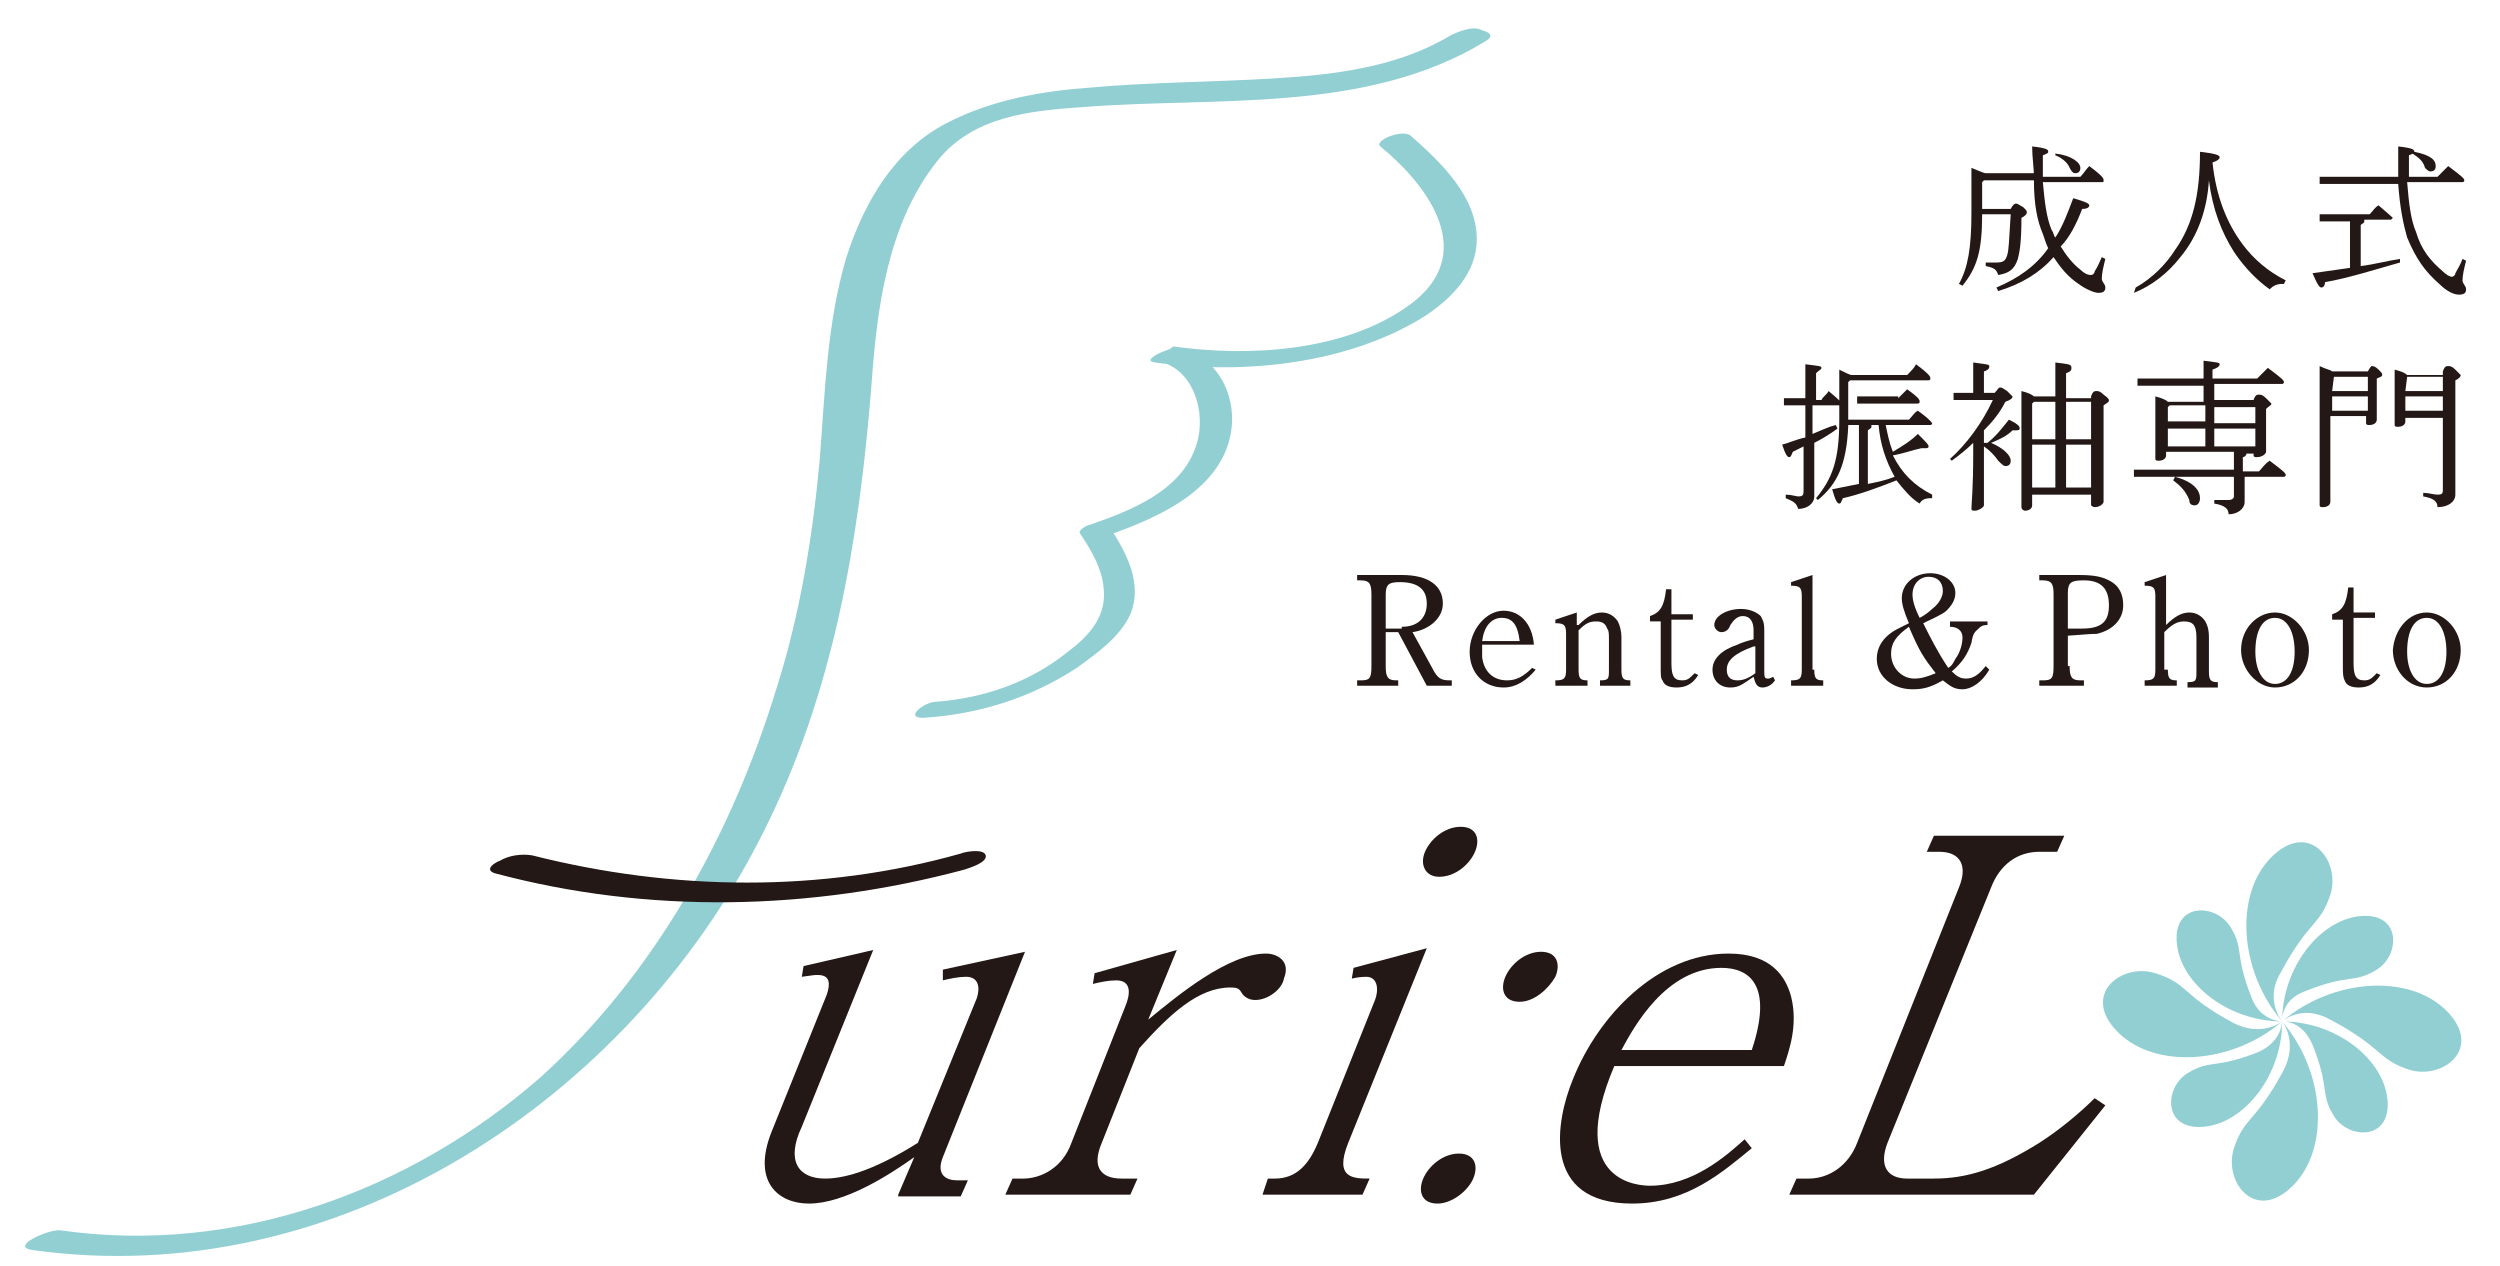 <?xml version="1.0" encoding="utf-8"?>
<!-- Generator: Adobe Illustrator 26.0.3, SVG Export Plug-In . SVG Version: 6.00 Build 0)  -->
<svg version="1.1" id="レイヤー_2" xmlns="http://www.w3.org/2000/svg" xmlns:xlink="http://www.w3.org/1999/xlink" x="0px"
	 y="0px" viewBox="0 0 140 70.9" style="enable-background:new 0 0 140 70.9;" xml:space="preserve">
<style type="text/css">
	.st0{fill:#231815;}
	.st1{fill:#91CFD3;}
</style>
<g>
	<path class="st0" d="M50.3,66.9l0.9-2.1c-1.4,1-3.9,2.6-5.9,2.6c-1.7,0-3.2-1.2-2.1-4l3.1-7.7c0.2-0.6,0.2-1.1-0.5-1.1
		c-0.2,0-0.2,0-0.9,0.1l0.1-0.6l3.9-0.9l-4,9.9C44,65,44.7,66,46.2,66c0.9,0,2.5-0.3,5.2-2l3.3-8.1c0.2-0.6,0.1-1.2-0.6-1.2
		c-0.4,0-0.9,0.1-1.3,0.2l0-0.6l4.6-1l-4.6,11.5c-0.4,1,0.2,1.3,0.8,1.3h0.6l-0.4,0.9H50.3z"/>
	<path class="st0" d="M70.3,56c-0.4,0-0.6-0.2-0.7-0.3c-0.2-0.3-0.2-0.4-0.7-0.4c-1.8,0-3.4,1.5-5.1,3.4L61.7,64c-0.6,1.4,0,2,1.1,2
		h0.9l-0.4,0.9h-7l0.4-0.9h0.6c1,0,2.2-0.6,2.7-2l3-7.6c0.3-0.7,0.4-1.5-0.5-1.5c-0.4,0-0.9,0.1-1.3,0.2l0.1-0.6l4.6-1.3l-1.6,3.9
		c1.7-1.4,4.5-3.7,6.6-3.7c0.6,0,1.4,0.4,1,1.4C71.8,55.4,71,56,70.3,56z"/>
	<path class="st0" d="M70.7,66.9L71,66h0.4c1.2,0,1.9-0.8,2.4-2l3.2-8c0.2-0.5,0.2-1.3-0.5-1.3c0,0-0.4,0-0.8,0.1l0.1-0.6l4.1-1.1
		L75.5,64c-0.8,2,0.3,2,1.2,2l-0.4,0.9H70.7z M80.6,49.1c-0.8,0-1.1-0.7-0.8-1.4c0.3-0.7,1.1-1.4,2-1.4s1.1,0.7,0.8,1.4
		C82.3,48.4,81.5,49.1,80.6,49.1z"/>
	<path class="st0" d="M85.1,56.1c-0.9,0-1.1-0.7-0.8-1.4s1.1-1.4,2-1.4s1.1,0.7,0.8,1.4C86.7,55.4,85.9,56.1,85.1,56.1z M80.5,67.4
		c-0.9,0-1.1-0.7-0.8-1.4c0.3-0.7,1.1-1.4,2-1.4s1.1,0.7,0.8,1.4C82.2,66.7,81.3,67.4,80.5,67.4z"/>
	<path class="st0" d="M91.4,67.4c-5.1,0-4.3-4.6-3.3-7c1.4-3.5,4.7-7,8.7-7c2.4,0,3.2,1.3,3.5,2.4c0.4,1.6-0.1,3-0.4,3.9h-9.5
		c-2.8,6.6,1.5,6.7,2,6.7c2.4,0,4.3-1.7,5.3-2.6l0.4,0.5C96.5,65.6,94.5,67.4,91.4,67.4z M96.4,54.2c-3.1,0-4.9,3.3-5.6,4.6h7.3
		C99.3,55.2,98,54.2,96.4,54.2z"/>
	<path class="st0" d="M113.9,66.9h-13.7l0.4-0.9h0.7c1.1,0,2.2-0.7,2.7-2l5.7-14.3c0.5-1.2,0.1-2-1.1-2h-0.7l0.4-0.9h7.3l-0.4,0.9
		h-1c-1.2,0-2.2,0.7-2.7,2L105.7,64c-0.5,1.3,0,2,1.1,2h1.5c1.8,0,3.5-0.5,5.9-2c1.1-0.7,2.3-1.7,3.1-2.5l0.6,0.4L113.9,66.9z"/>
</g>
<path class="st1" d="M81.2,2c-3,1.8-6.6,2.2-10,2.4c-3.4,0.2-6.7,0.2-10.1,0.5c-2.8,0.2-5.6,0.7-8.1,2c-2.9,1.5-4.6,4.4-5.6,7.5
	c-1.1,3.7-1.2,7.6-1.5,11.4c-0.4,4.3-1.1,8.6-2.4,12.7c-2.5,8.2-6.8,16-13.2,21.8C23,66.7,13.2,70.3,3.4,68.9
	c-0.6-0.1-2.9,0.9-1.6,1.1c17.1,2.4,33.4-8.4,40.9-23.3c4-7.9,5.4-16.4,6.1-25.1c0.3-4.3,0.9-9.1,3.7-12.6c2-2.5,5.2-2.8,8.1-3
	c7.5-0.6,15.9,0.4,22.6-3.7c0.5-0.3,0.2-0.5-0.2-0.6C82.5,1.4,81.6,1.8,81.2,2L81.2,2z"/>
<path class="st0" d="M27.7,48.9c8.6,2.3,17.7,2.1,26.3-0.2c0.3-0.1,1.3-0.4,1.2-0.8c-0.1-0.4-1.2-0.2-1.4-0.1
	c-7.8,2.2-16.1,2.1-24,0.1c-0.6-0.1-1.3,0-1.8,0.3C27.7,48.3,27.1,48.7,27.7,48.9L27.7,48.9z"/>
<path class="st1" d="M77.3,8.2c2.8,2.3,5.5,6.1,1.6,8.9c-3.6,2.6-9,2.9-13.2,2.3c-0.4,0.3-0.7,0.6-1.1,0.8c2.2,0.2,3,2.9,2.4,4.7
	c-0.8,2.6-3.7,3.7-6,4.5c-0.1,0-0.7,0.3-0.5,0.5c0.6,0.9,1.2,1.9,1.3,3c0.2,1.6-0.8,2.7-2,3.6c-2.1,1.7-4.7,2.6-7.4,2.8
	c-0.6,0-1.8,0.9-0.7,0.9c3.1-0.2,6-1.1,8.6-2.8c1.1-0.8,2.4-1.7,3-3c0.7-1.7-0.2-3.4-1.1-4.8c-0.2,0.2-0.4,0.3-0.5,0.5
	c2.6-0.9,6.2-2.3,7.1-5.3c0.7-2.3-0.5-5-3-5.3c-0.4,0-2,0.7-1.1,0.8c4.9,0.7,10.8,0.1,15.1-2.6c1.5-1,2.9-2.4,2.9-4.3
	c0-2.4-2-4.3-3.7-5.8C78.5,7.2,76.9,7.9,77.3,8.2L77.3,8.2z"/>
<g>
	<path class="st0" d="M113.9,9.9c0-0.5-0.1-1.1-0.1-1.7c0.9,0.1,0.9,0.2,0.9,0.3c0,0.1-0.1,0.1-0.3,0.2c0,0.4,0,0.8,0,1.2h2.1
		c0.2-0.2,0.3-0.4,0.5-0.6c0.8,0.6,0.8,0.7,0.8,0.8c0,0.1,0,0.1-0.1,0.1h-3.3c0.1,1.1,0.2,2,0.5,2.7c0.1,0.1,0.1,0.3,0.2,0.4
		c0.4-0.6,0.7-1.4,1-2.2c0.7,0.2,0.9,0.3,0.9,0.4c0,0.1-0.1,0.2-0.4,0.2c-0.3,0.8-0.7,1.6-1.2,2.1c0.3,0.5,0.7,1,1.1,1.3
		c0.2,0.2,0.4,0.3,0.6,0.3c0.1,0,0.2-0.1,0.2-0.2c0.2-0.3,0.3-0.6,0.4-0.8l0.2,0.1c-0.1,0.4-0.2,0.8-0.2,1.1c0,0.2,0.2,0.3,0.2,0.5
		c0,0.2-0.1,0.3-0.4,0.3c-0.2,0-0.7-0.2-1.1-0.5c-0.6-0.4-1-0.9-1.4-1.5c-0.8,0.9-1.8,1.5-3.1,1.9l-0.1-0.2c1.2-0.5,2.2-1.2,2.9-2.2
		c-0.1-0.2-0.2-0.5-0.3-0.8c-0.3-0.7-0.5-1.6-0.5-3h-2.8l-0.1,0.1v1.5h1.6c0.1-0.2,0.2-0.3,0.3-0.3s0.2,0.1,0.4,0.2
		c0.2,0.2,0.2,0.2,0.2,0.3c0,0.1-0.1,0.2-0.3,0.3c0,1.4-0.1,1.9-0.2,2.3c-0.2,0.6-0.5,0.8-1.1,0.9c-0.1-0.3-0.2-0.4-0.7-0.5l0-0.2
		c0.3,0,0.4,0,0.6,0c0.4,0,0.5-0.1,0.6-0.4c0.1-0.3,0.1-0.8,0.2-2.3H111c0,2.1-0.3,3-1.1,4l-0.2-0.1c0.5-0.9,0.7-2,0.7-4
		c0-1.8,0-2.1,0-2.5c0.5,0.2,0.7,0.3,0.8,0.3H113.9z M115.1,8.6c0.9,0.1,1.4,0.5,1.4,0.8c0,0.2-0.1,0.3-0.3,0.3
		c-0.1,0-0.2-0.1-0.3-0.3c-0.1-0.3-0.5-0.6-0.8-0.7L115.1,8.6z"/>
	<path class="st0" d="M119.6,16.1c0.9-0.5,1.7-1.3,2.2-2.1c1-1.4,1.4-3.1,1.4-5.5c0.9,0.1,1.1,0.2,1.1,0.3c0,0.1-0.1,0.2-0.4,0.3
		c0.2,1.9,0.8,3.4,1.7,4.6c0.6,0.8,1.4,1.5,2.4,2l-0.1,0.2h-0.1c-0.3,0-0.5,0.1-0.7,0.3c-0.7-0.5-1.4-1.2-2-2.1
		c-0.7-1.1-1.2-2.4-1.4-4c-0.1,1.6-0.6,3.1-1.6,4.3c-0.7,0.9-1.6,1.6-2.6,2L119.6,16.1z"/>
	<path class="st0" d="M132.4,12.4c0,0.1-0.1,0.1-0.2,0.2v2.3c0.8-0.1,1.5-0.3,2.2-0.4l0,0.2c-1.4,0.4-3,0.9-4.2,1.1
		c0,0.2-0.1,0.3-0.2,0.3c-0.1,0-0.2-0.1-0.5-0.8c0.7-0.1,1.4-0.2,2.1-0.3v-2.6h-0.9l-0.8,0V12l0.8,0h2c0.2-0.2,0.3-0.4,0.5-0.5
		c0.7,0.6,0.8,0.7,0.8,0.7c0,0-0.1,0.1-0.1,0.1H132.4z M136.5,9.9c0.2-0.2,0.4-0.4,0.6-0.6c0.8,0.6,0.9,0.7,0.9,0.8
		c0,0.1-0.1,0.1-0.1,0.1h-3.1c0.1,1.2,0.2,2.1,0.5,2.8c0.3,1,0.8,1.6,1.5,2.2c0.2,0.2,0.4,0.3,0.5,0.3c0.1,0,0.2-0.1,0.2-0.2
		c0.1-0.2,0.3-0.5,0.4-0.8l0.2,0.1c-0.1,0.4-0.2,0.8-0.2,1.1c0,0.2,0.2,0.3,0.2,0.5c0,0.2-0.1,0.3-0.4,0.3c-0.3,0-0.7-0.2-1.1-0.6
		c-0.8-0.7-1.3-1.4-1.8-2.6c-0.2-0.7-0.4-1.6-0.5-3h-3.5l-0.9,0V9.9l0.9,0h3.5c0-0.5,0-1.1,0-1.7c0.9,0.1,0.9,0.2,0.9,0.3
		c0,0.1-0.1,0.1-0.3,0.2c0,0.4,0,0.8,0,1.2H136.5z M135.2,8.5c1,0.2,1.2,0.5,1.2,0.8c0,0.2-0.1,0.3-0.3,0.3c-0.1,0-0.2-0.1-0.3-0.2
		c-0.1-0.4-0.4-0.6-0.7-0.8L135.2,8.5z"/>
	<path class="st0" d="M101.5,22.7v1.6c0.5-0.2,0.9-0.4,1.3-0.5l0.1,0.2c-0.4,0.3-0.9,0.6-1.3,0.8c0,2.3,0,2.8,0,3
		c0,0.4-0.4,0.7-0.9,0.7c-0.1-0.3-0.2-0.4-0.7-0.6l0-0.2c0.3,0,0.6,0.1,0.7,0.1c0.3,0,0.3-0.1,0.3-0.4v-2.4
		c-0.2,0.1-0.4,0.2-0.6,0.3c-0.1,0.2-0.1,0.3-0.2,0.3c-0.1,0-0.2-0.1-0.4-0.7c0.4-0.1,0.8-0.3,1.3-0.4v-1.8h-0.5l-0.7,0v-0.4l0.7,0
		h0.5v-0.5c0-0.8,0-1.1,0-1.4c0.8,0.1,0.9,0.1,0.9,0.2c0,0.1-0.1,0.1-0.3,0.3v1.5h0.3c0.1-0.2,0.3-0.3,0.4-0.5
		c0.6,0.5,0.7,0.6,0.7,0.7c0,0.1-0.1,0.1-0.1,0.1H101.5z M103.5,23.9c-0.1,2.1-0.6,3.2-1.7,4.1l-0.1-0.1c0.9-1.1,1.3-2.1,1.3-4.4v-1
		c0-1.2,0-1.5,0-1.8c0.4,0.2,0.6,0.3,0.7,0.3h3.1c0.2-0.2,0.4-0.4,0.5-0.6c0.8,0.6,0.8,0.7,0.8,0.8c0,0.1-0.1,0.1-0.1,0.1h-4.4
		l-0.1,0.1v2.1h3.4c0.2-0.2,0.3-0.4,0.5-0.5c0.7,0.5,0.8,0.7,0.8,0.7c0,0.1-0.1,0.1-0.1,0.1h-2.5c0.1,0.5,0.2,1,0.4,1.5
		c0.5-0.3,1-0.6,1.4-1c0.5,0.5,0.6,0.6,0.6,0.7c0,0.1-0.1,0.1-0.2,0.1c-0.1,0-0.1,0-0.2,0c-0.5,0.1-1,0.3-1.6,0.4
		c0.5,1,1.2,1.7,2.2,2.2l0,0.2h-0.1c-0.3,0-0.5,0.1-0.6,0.3c-0.5-0.3-0.9-0.8-1.3-1.3c-1,0.4-2.1,0.8-3,1c-0.1,0.2-0.1,0.3-0.2,0.3
		c-0.1,0-0.2-0.1-0.4-0.8c0.5-0.1,1-0.2,1.5-0.3v-3.3H103.5z M106.3,22.3c0.2-0.2,0.3-0.3,0.5-0.5c0.7,0.5,0.7,0.6,0.7,0.7
		c0,0.1-0.1,0.1-0.1,0.1h-2.6l-0.8,0v-0.4l0.8,0H106.3z M104.8,23.9c0,0.1-0.1,0.1-0.2,0.2v3c0.5-0.1,1-0.2,1.5-0.4
		c-0.5-0.9-0.8-1.8-0.9-2.9H104.8z"/>
	<path class="st0" d="M111.3,24.8C111.3,24.8,111.4,24.8,111.3,24.8c0.5-0.4,0.8-0.8,1.2-1.3c0.6,0.3,0.6,0.4,0.6,0.5
		c0,0.1-0.1,0.1-0.3,0.1h-0.1c-0.3,0.3-0.7,0.5-1.2,0.7c0.7,0.3,1.1,0.7,1.1,1c0,0.2-0.1,0.3-0.3,0.3c-0.1,0-0.2-0.1-0.4-0.3
		c-0.2-0.3-0.5-0.6-0.8-0.8v0.3c0,1.9,0,2.7,0,3c0,0.1-0.3,0.3-0.5,0.3c-0.1,0-0.2,0-0.2-0.1c0-0.3,0.1-1.1,0.1-3.1v-0.6
		c-0.4,0.4-0.8,0.7-1.2,1l-0.1-0.1c0.9-0.8,1.8-2,2.4-3.3h-1.3l-0.9,0v-0.4l0.9,0h0.2v-0.8c0-0.5,0-0.6,0-0.9
		c0.7,0.1,0.9,0.1,0.9,0.2c0,0.1,0,0.2-0.3,0.3V22h0.6c0.2-0.2,0.2-0.3,0.3-0.3c0.1,0,0.1,0,0.4,0.2c0.2,0.2,0.3,0.3,0.3,0.3
		c0,0.1-0.1,0.2-0.4,0.3c-0.3,0.6-0.7,1.1-1.2,1.6V24.8z M117.1,22.2c0.1-0.3,0.2-0.3,0.3-0.3c0.1,0,0.2,0,0.4,0.2
		c0.3,0.2,0.3,0.3,0.3,0.3c0,0.1,0,0.1-0.3,0.3v0.9c0,3.3,0,4.1,0,4.5c0,0.1-0.2,0.3-0.5,0.3c-0.1,0-0.2-0.1-0.2-0.1v-0.6h-3.3v0.6
		c0,0.2-0.2,0.3-0.4,0.3c-0.1,0-0.2-0.1-0.2-0.2c0-0.3,0-1.2,0-5.1c0-0.4,0-0.9,0-1.4c0.4,0.1,0.6,0.2,0.7,0.3h1.2v-0.4
		c0-0.8,0-1.2,0-1.5c0.8,0.1,0.9,0.1,0.9,0.3c0,0.1,0,0.2-0.3,0.3v1.4H117.1z M113.8,22.6v2h1.3v-2.1h-1.2L113.8,22.6z M113.8,27.3
		h1.3v-2.4h-1.3V27.3z M117.1,22.5h-1.4v2.1h1.4V22.5z M117.1,24.9h-1.4v2.4h1.4V24.9z"/>
	<path class="st0" d="M126.2,22.4c0.1-0.3,0.2-0.3,0.3-0.3c0.1,0,0.2,0,0.4,0.2c0.2,0.2,0.3,0.3,0.3,0.3c0,0.1-0.1,0.1-0.3,0.3v0.5
		c0,0.9,0,1.6,0,1.9c0,0.1-0.2,0.3-0.5,0.3c-0.1,0-0.2,0-0.2-0.1v-0.1h-0.4c0,0.1-0.1,0.2-0.2,0.2v0.8h0.9c0.2-0.2,0.3-0.4,0.6-0.6
		c0.8,0.6,0.9,0.7,0.9,0.8c0,0.1-0.1,0.1-0.1,0.1h-2.2c0,0.7,0,1.1,0,1.4c0,0.4-0.4,0.7-0.9,0.7c0-0.3-0.2-0.5-0.8-0.6l0-0.2
		c0.3,0,0.5,0,0.8,0c0.2,0,0.3-0.1,0.3-0.2v-1.1h-4.7l-0.9,0v-0.4l0.9,0h4.7v-1h-3.8v0.2c0,0.2-0.2,0.3-0.4,0.3
		c-0.1,0-0.2,0-0.2-0.1c0-0.3,0-1.1,0-2.2c0-0.6,0-0.9,0-1.3c0.4,0.1,0.6,0.2,0.7,0.3h2v-0.9h-2.8l-0.9,0v-0.4l0.9,0h2.8
		c0-0.5,0-0.8,0-1c0.8,0.1,0.9,0.1,0.9,0.2c0,0.1-0.1,0.2-0.4,0.3v0.5h2.5c0.2-0.2,0.4-0.4,0.6-0.6c0.8,0.6,0.9,0.7,0.9,0.8
		c0,0.1-0.1,0.1-0.1,0.1H124v0.9H126.2z M123.5,22.7h-2l-0.1,0.1v0.8h2.1V22.7z M123.5,24h-2.1V25h2.1V24z M121.8,26.7
		c1.1,0.3,1.4,0.8,1.4,1.2c0,0.2-0.1,0.4-0.3,0.4c-0.2,0-0.3-0.1-0.3-0.3c-0.2-0.5-0.5-0.8-0.9-1.1L121.8,26.7z M126.3,23.7v-0.9
		H124v0.9H126.3z M126.3,25V24H124V25H126.3z"/>
	<path class="st0" d="M132.6,20.8c0.1-0.2,0.2-0.3,0.2-0.3c0.1,0,0.2,0,0.4,0.2c0.2,0.2,0.2,0.2,0.2,0.3c0,0.1-0.1,0.1-0.3,0.2v0.6
		c0,1.1,0,1.4,0,1.7c0,0.2-0.2,0.3-0.4,0.3c-0.1,0-0.2,0-0.2-0.1v-0.4h-2v4.8c0,0.2-0.2,0.3-0.4,0.3c-0.1,0-0.2,0-0.2-0.1
		c0-0.2,0-1.2,0-6.4c0-0.6,0-0.9,0-1.4c0.4,0.2,0.6,0.2,0.7,0.3H132.6z M130.7,21.1L130.7,21.1l-0.1,0.8h2v-0.8H130.7z M130.6,22.2
		v0.8h2v-0.8H130.6z M136.8,20.8c0.1-0.3,0.2-0.3,0.3-0.3c0.1,0,0.2,0,0.4,0.2c0.2,0.2,0.3,0.3,0.3,0.3c0,0.1-0.1,0.2-0.3,0.3V22
		c0,4.8,0,5.3,0,5.7c0,0.4-0.4,0.7-1,0.7c0-0.3-0.2-0.5-0.8-0.6l0-0.2c0.3,0,0.6,0.1,0.8,0.1c0.3,0,0.3-0.1,0.3-0.3v-4h-2.1v0.2
		c0,0.2-0.2,0.3-0.4,0.3c-0.1,0-0.2,0-0.2-0.1c0-0.2,0-0.7,0-1.9c0-0.6,0-0.8,0-1.2c0.4,0.1,0.6,0.2,0.7,0.3H136.8z M134.8,21.1
		L134.8,21.1l-0.1,0.8h2.1v-0.8H134.8z M134.7,22.2v0.8h2.1v-0.8H134.7z"/>
	<path class="st0" d="M77.6,35.4v1.9c0,0.6,0.1,0.8,0.6,0.8h0.1v0.3H76v-0.3h0.2c0.5,0,0.6-0.1,0.6-0.8v-4c0-0.6-0.1-0.8-0.6-0.8H76
		v-0.3h2.5c1.5,0,2.3,0.6,2.3,1.6c0,0.9-0.9,1.5-1.7,1.6l1.1,2c0.3,0.6,0.5,0.7,1,0.7h0.1v0.3h-1.4l-1.6-3H77.6z M78.5,35.1
		c0.9,0,1.4-0.5,1.4-1.3c0-0.8-0.5-1.2-1.5-1.2c-0.6,0-0.8,0.1-0.8,0.7v1.9H78.5z"/>
	<path class="st0" d="M83,36.2c0,0.4,0,0.4,0,0.6c0.1,0.8,0.6,1.3,1.4,1.3c0.5,0,0.9-0.2,1.4-0.7l0.2,0.1c-0.5,0.6-1.1,1-1.8,1
		c-1.1,0-1.9-0.8-1.9-2c0-1.2,0.9-2.3,1.9-2.3c0.9,0,1.6,0.7,1.7,1.9H83z M85.1,35.9c-0.1-0.9-0.4-1.3-1-1.3c-0.6,0-1,0.5-1.1,1.3
		H85.1z"/>
	<path class="st0" d="M88.4,35c0.5-0.5,0.9-0.7,1.3-0.7c0.4,0,0.7,0.2,0.9,0.5c0.1,0.2,0.2,0.5,0.2,0.9v1.8c0,0.5,0.1,0.6,0.5,0.6
		v0.3h-1.7v-0.3c0.5,0,0.5-0.1,0.5-0.6v-1.7c0-0.3,0-0.5-0.1-0.6c-0.1-0.3-0.3-0.4-0.6-0.4c-0.4,0-0.6,0.1-1,0.5v2.2
		c0,0.5,0.1,0.6,0.5,0.6v0.3h-1.8v-0.3c0.5,0,0.6-0.1,0.6-0.6v-2c0-0.5-0.1-0.6-0.6-0.6v-0.2l1.2-0.4V35z"/>
	<path class="st0" d="M93.6,37.1c0,0.7,0.1,1,0.6,1c0.3,0,0.4-0.1,0.7-0.4l0.2,0.1c-0.3,0.5-0.7,0.7-1.2,0.7c-0.4,0-0.7-0.1-0.8-0.4
		C93,38,93,37.8,93,37.3v-2.5h-0.6v-0.3c0.6-0.2,0.8-0.6,0.9-1.5h0.3v1.4h1.2v0.3h-1.2V37.1z"/>
	<path class="st0" d="M99.4,38.1c-0.2,0.3-0.5,0.4-0.7,0.4c-0.3,0-0.4-0.2-0.5-0.6c-0.6,0.4-0.8,0.6-1.3,0.6c-0.6,0-1-0.4-1-1
		c0-0.6,0.5-1.1,1.4-1.4c0.2-0.1,0.5-0.2,0.9-0.3v-0.5c0-0.5-0.2-0.8-0.6-0.8c-0.3,0-0.5,0.2-0.7,0.5c-0.1,0.3-0.3,0.4-0.5,0.4
		c-0.2,0-0.4-0.2-0.4-0.4c0-0.5,0.7-0.9,1.5-0.9c0.5,0,0.9,0.2,1.1,0.4c0.1,0.2,0.2,0.3,0.2,0.8v2.2c0,0.4,0,0.5,0.2,0.5
		c0.1,0,0.1,0,0.3-0.1L99.4,38.1z M98.2,36.2c-1.1,0.4-1.5,0.8-1.5,1.3c0,0.4,0.2,0.6,0.6,0.6c0.3,0,0.6-0.1,1-0.4V36.2z"/>
	<path class="st0" d="M101.6,37.5c0,0.5,0.1,0.6,0.5,0.6v0.3h-1.8v-0.3h0c0.5,0,0.6-0.1,0.6-0.6v-4.1c0-0.5-0.1-0.6-0.6-0.6v-0.2
		l1.2-0.4V37.5z"/>
	<path class="st0" d="M111.4,37.5c-0.4,0.7-1,1.1-1.5,1.1c-0.5,0-0.7-0.2-1.1-0.5c-0.7,0.4-1.1,0.5-1.7,0.5c-1.1,0-2-0.7-2-1.7
		c0-0.7,0.4-1.3,1.2-1.7c0.2-0.1,0.4-0.2,0.6-0.3c-0.3-0.7-0.4-1.1-0.4-1.4c0-0.8,0.7-1.4,1.6-1.4c0.8,0,1.4,0.5,1.4,1.1
		c0,0.4-0.2,0.7-0.5,1c-0.2,0.2-0.9,0.5-1.3,0.7c0.4,0.8,0.8,1.6,1.4,2.5c0.2-0.1,0.3-0.3,0.4-0.5c0.3-0.4,0.4-0.9,0.4-1.2
		c0-0.4-0.3-0.6-0.7-0.6v-0.3h2.1V35c-0.3,0-0.4,0.1-0.5,0.2c-0.2,0.2-0.3,0.2-0.4,0.8c-0.2,0.6-0.5,1.1-1.1,1.6
		c0.3,0.3,0.5,0.4,0.8,0.4c0.4,0,0.7-0.2,1.1-0.7L111.4,37.5z M105.9,36.6c0,0.8,0.6,1.4,1.3,1.4c0.4,0,0.7-0.1,1.2-0.3
		c-0.7-0.9-0.9-1.2-1.5-2.6C106.2,35.6,105.9,36,105.9,36.6z M108.2,34.1c0.4-0.3,0.6-0.7,0.6-1c0-0.5-0.3-0.8-0.8-0.8
		c-0.5,0-0.9,0.4-0.9,1c0,0.3,0.1,0.7,0.4,1.3C107.7,34.5,108,34.3,108.2,34.1z"/>
	<path class="st0" d="M115.9,37.3c0,0.6,0.1,0.8,0.6,0.8h0.2v0.3h-2.5v-0.3h0.2c0.5,0,0.6-0.1,0.6-0.8v-4c0-0.6-0.1-0.8-0.6-0.8
		h-0.2v-0.3h2.2c0.9,0,1.3,0.1,1.7,0.3c0.6,0.3,0.8,0.8,0.8,1.4c0,0.8-0.6,1.4-1.5,1.6c-0.3,0-0.3,0-1.6,0.1V37.3z M115.9,35.2
		c0.2,0,0.2,0,0.7,0c1.1,0,1.5-0.4,1.5-1.3c0-0.9-0.4-1.4-1.4-1.4c-0.7,0-0.9,0.1-0.9,0.7V35.2z"/>
	<path class="st0" d="M121.4,37.5c0,0.5,0.1,0.6,0.5,0.6v0.3h-1.8v-0.3c0.5,0,0.6-0.1,0.6-0.6v-4.1c0-0.5-0.1-0.6-0.6-0.6v-0.2
		l1.2-0.4V35c0.5-0.5,0.9-0.7,1.3-0.7c0.4,0,0.7,0.2,0.9,0.5c0.1,0.2,0.2,0.4,0.2,0.9v1.9c0,0.5,0.1,0.6,0.5,0.6v0.3h-1.7v-0.3
		c0.5,0,0.5-0.1,0.5-0.6v-1.9c0-0.7-0.2-0.9-0.7-0.9c-0.4,0-0.7,0.2-1.1,0.6V37.5z"/>
	<path class="st0" d="M127.4,34.3c1,0,1.9,1,1.9,2.1c0,1.2-0.8,2.1-1.9,2.1c-1,0-1.9-1-1.9-2.1C125.5,35.2,126.4,34.3,127.4,34.3z
		 M127.4,38.3c0.7,0,1.1-0.7,1.1-1.8c0-1.1-0.4-1.9-1.1-1.9s-1.1,0.7-1.1,1.9C126.3,37.5,126.7,38.3,127.4,38.3z"/>
	<path class="st0" d="M131.8,37.1c0,0.7,0.1,1,0.6,1c0.3,0,0.4-0.1,0.7-0.4l0.2,0.1c-0.3,0.5-0.7,0.7-1.2,0.7
		c-0.4,0-0.7-0.1-0.8-0.4c-0.1-0.2-0.1-0.4-0.1-0.9v-2.5h-0.6v-0.3c0.6-0.2,0.8-0.6,0.9-1.5h0.3v1.4h1.2v0.3h-1.2V37.1z"/>
	<path class="st0" d="M135.9,34.3c1,0,1.9,1,1.9,2.1c0,1.2-0.8,2.1-1.9,2.1s-1.9-1-1.9-2.1C134.1,35.2,134.9,34.3,135.9,34.3z
		 M135.9,38.3c0.7,0,1.1-0.7,1.1-1.8c0-1.1-0.4-1.9-1.1-1.9s-1.1,0.7-1.1,1.9C134.8,37.5,135.2,38.3,135.9,38.3z"/>
</g>
<g>
	<path class="st1" d="M127.8,57.2c-3,0-5.7-2.1-5.9-4.4c-0.2-2.3,2.2-2.2,3-0.9s0.2,1.5,1.2,4C126.6,57.2,127.8,57.2,127.8,57.2z"/>
	<path class="st1" d="M127.8,57.2c-2.8,2.4-7.1,2.7-9.2,0.6s0.2-3.9,2.1-3.3s1.4,1.2,4.4,2.8C126.7,58.1,127.8,57.2,127.8,57.2z"/>
	<path class="st1" d="M127.8,57.2c0,3-2.1,5.7-4.4,5.9c-2.3,0.2-2.2-2.2-0.9-3c1.3-0.8,1.5-0.2,4-1.2
		C127.8,58.3,127.8,57.2,127.8,57.2z"/>
	<path class="st1" d="M127.8,57.2c2.4,2.8,2.7,7.1,0.6,9.2c-2.1,2.1-3.9-0.2-3.3-2.1c0.6-1.8,1.2-1.4,2.8-4.4
		C128.7,58.3,127.8,57.2,127.8,57.2z"/>
	<path class="st1" d="M127.8,57.2c3,0,5.7,2.1,5.9,4.4c0.2,2.3-2.2,2.2-3,0.9c-0.8-1.3-0.2-1.5-1.2-4
		C128.9,57.1,127.8,57.2,127.8,57.2z"/>
	<path class="st1" d="M127.8,57.2c2.8-2.4,7.1-2.7,9.2-0.6s-0.2,3.9-2.1,3.3c-1.8-0.6-1.4-1.2-4.4-2.8
		C128.9,56.2,127.8,57.2,127.8,57.2z"/>
	<path class="st1" d="M127.8,57.2c0-3,2.1-5.7,4.4-5.9c2.3-0.2,2.2,2.2,0.9,3c-1.3,0.8-1.5,0.2-4,1.2
		C127.7,56,127.8,57.2,127.8,57.2z"/>
	<path class="st1" d="M127.8,57.2c-2.4-2.8-2.7-7.1-0.6-9.2s3.9,0.2,3.3,2.1c-0.6,1.8-1.2,1.4-2.8,4.4
		C126.8,56,127.8,57.2,127.8,57.2z"/>
</g>
</svg>
